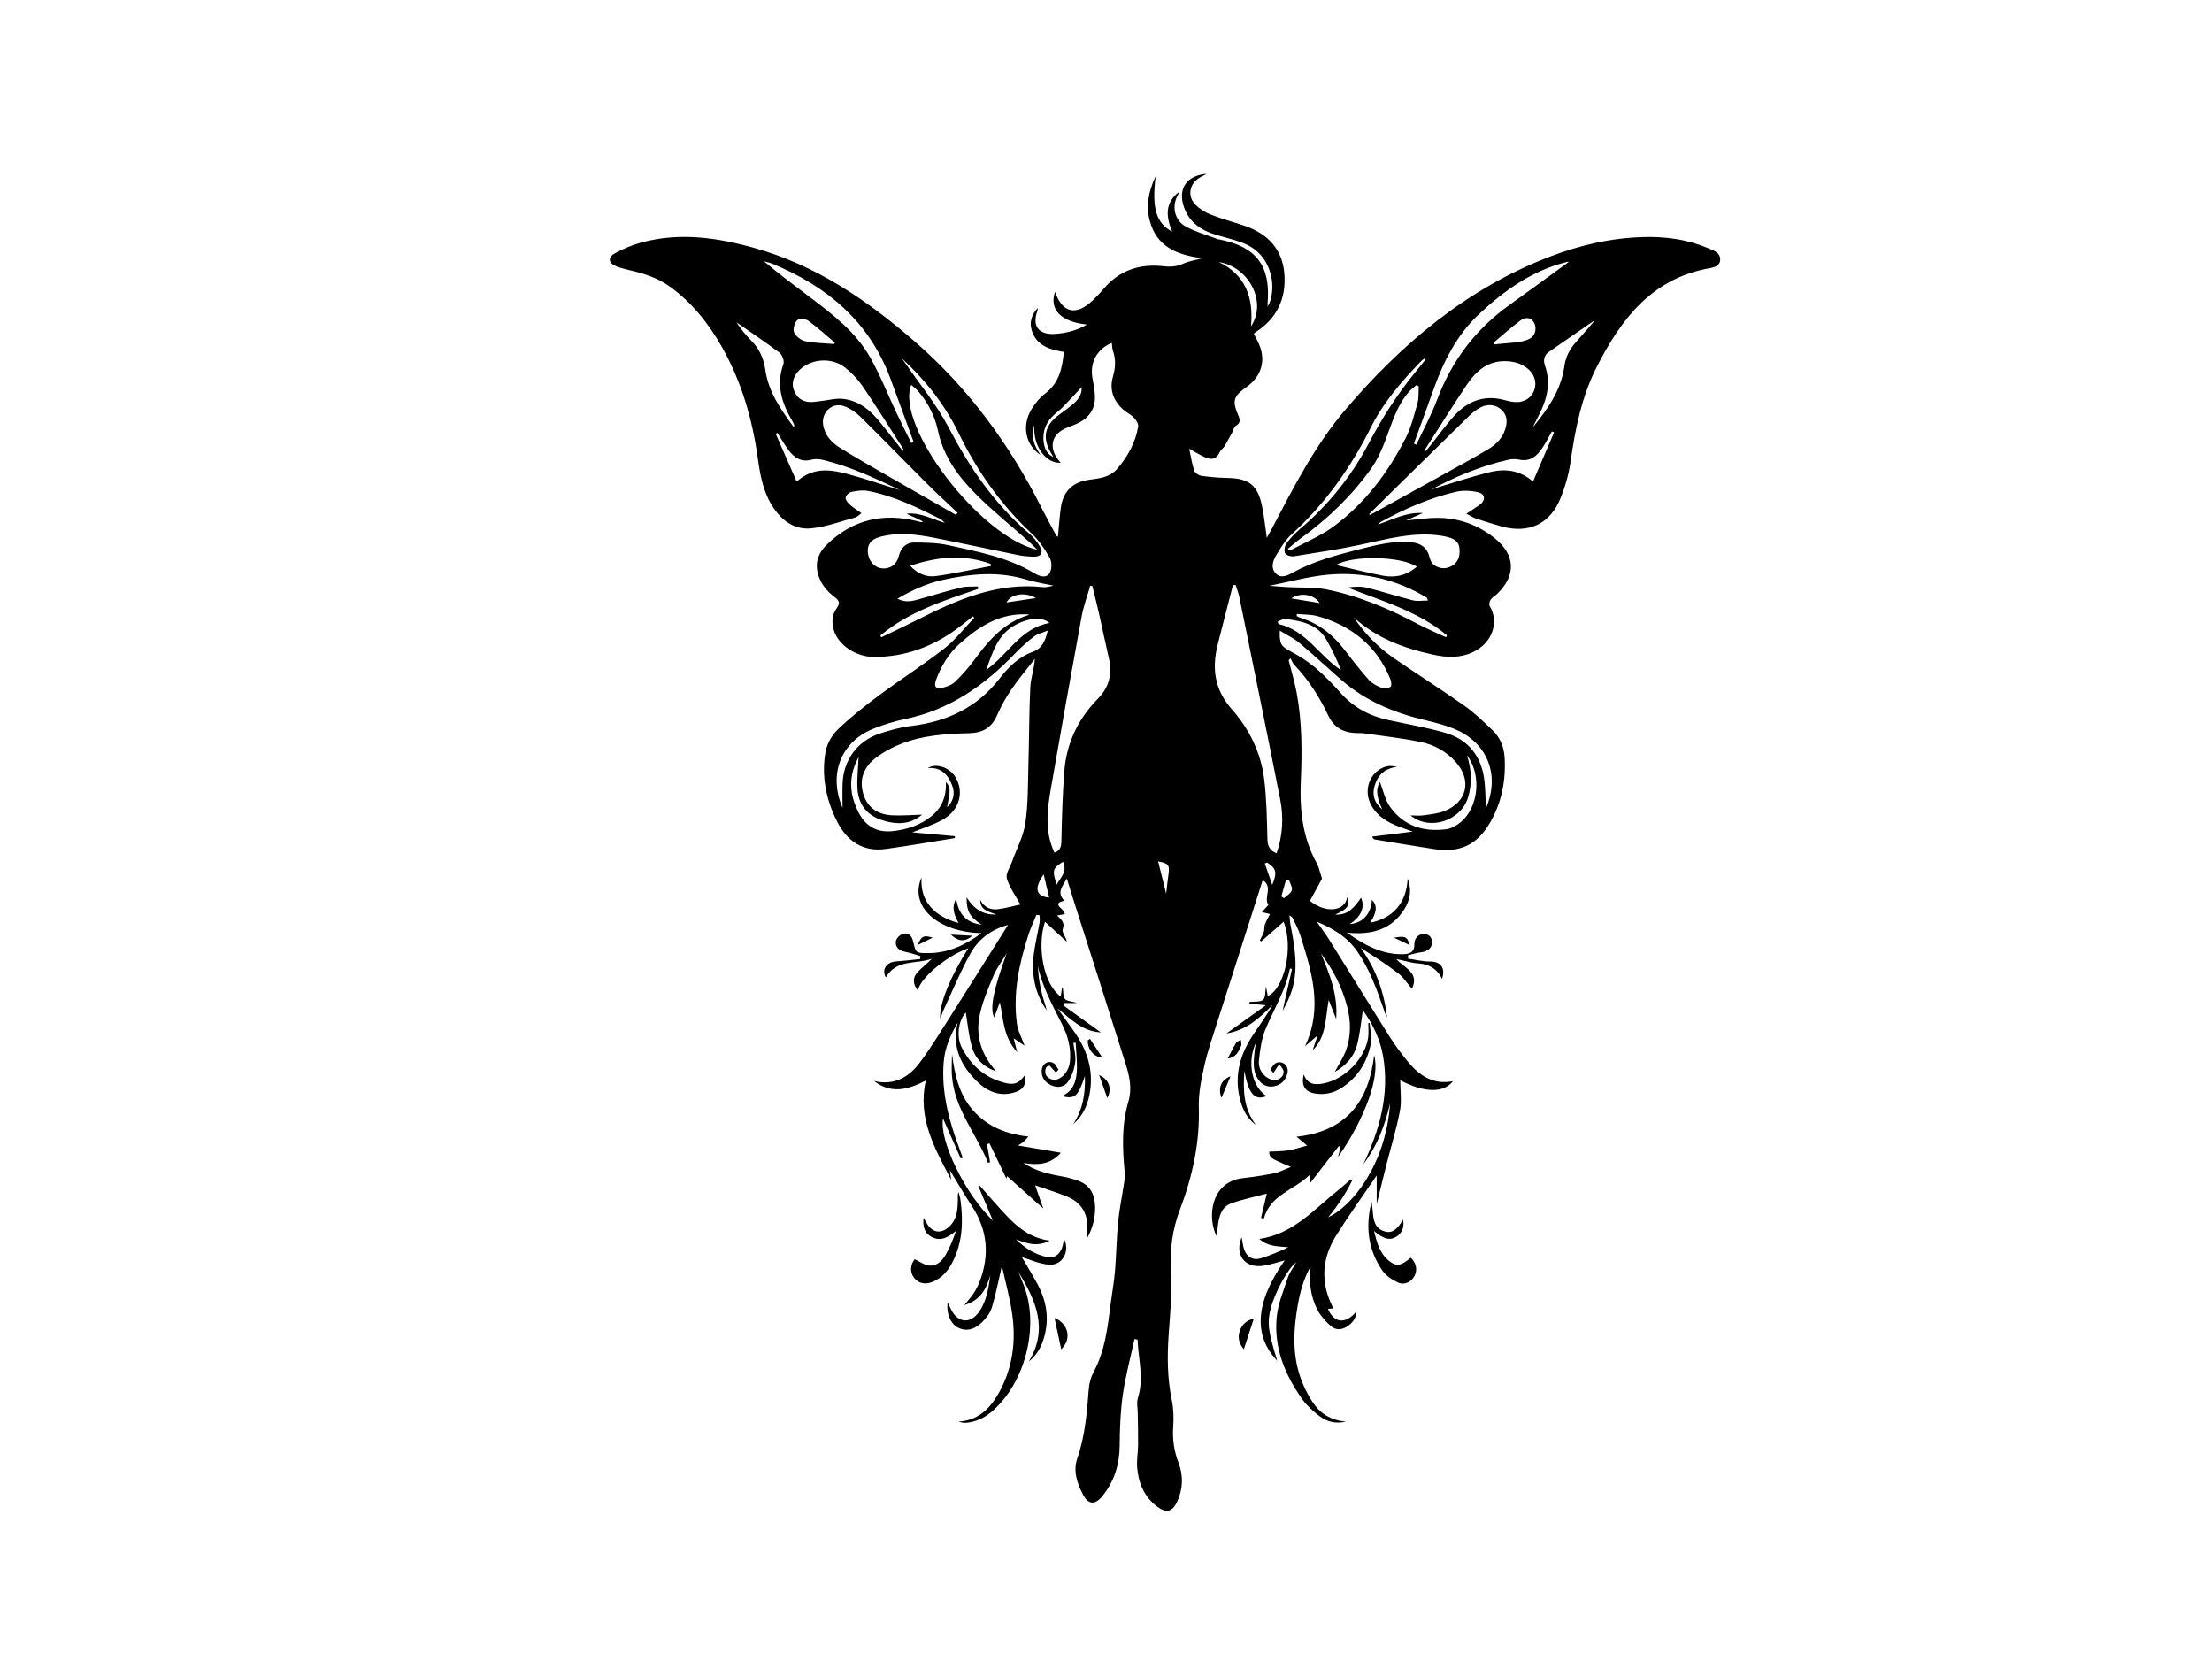 <?xml version="1.0" encoding="UTF-8"?><svg id="a" xmlns="http://www.w3.org/2000/svg" viewBox="0 0 800 600.7"><path d="M410.29,484.27c-1.44,6.69-3.24,13.32-4.21,20.07-.87,6.08-1.09,12.28-1.14,18.44-.05,6.82-1.94,12.83-6.19,18.15-2.68,3.35-5.14,3.24-7.09-.51-2.13-4.08-3.61-8.54-2.06-13,2.85-8.2,3.52-16.66,4.17-25.18,.16-2.06,.75-4.25,1.73-6.06,4.18-7.75,5.1-16.25,6.19-24.74,.5-3.94,1.23-7.85,1.56-11.8,.49-5.87,.56-11.78,1.12-17.65,.44-4.54,1.38-9.02,2.06-13.54,.21-1.37,.5-2.79,.37-4.15-.85-8.74-1.22-17.44,1.31-26,1.34-4.55,.44-8.99-.91-13.28-6.1-19.43-12.34-38.82-18.53-58.22-.9-2.83-1.77-5.67-2.84-9.11-1.57,2.87-3.8,5-.88,8.04-2.86,.52-2.7,1.54-.95,2.98,.46,.38,.69,1.03,1.19,1.81l-2.86,.54c1.41,1.43,2.97,2.47,2.01,4.96-.39,1.01,1.17,2.77,1.5,4.57-2.63-2.43-5.27-4.85-7.9-7.28-3.1,9.35-.32,22.9,5.69,27.03l.49-3.26h.26c.23,1.45,0,3.36,.83,4.23,.86,.88,2.77,.74,4.24,1.39h-4.47l-.45,.84c4.5,3.24,9.01,6.48,13.61,9.79-6.69-.34-10.88-4.87-15.69-8.72,1.82,2.53,3.62,5.08,5.46,7.6,4.74,6.49,7.47,13.56,6.42,21.75-.62,4.85-2.29,9.19-6.19,12.52,3.58-5.33,4.42-11.27,4.23-17.43-2.4,7.37-3.67,8.58-8.32,7.3,3.96-1.7,5.12-5.09,5.37-8.65,.25-3.52-.22-7.08-.38-10.63l-.84,.04c.26,2.33,.96,4.73,.67,6.99-.32,2.42-1.19,4.98-2.55,6.99-1.35,2-3.83,2.45-6.19,1.33-2.26-1.07-3.58-2.86-3.37-5.47,.17-2.22,2.16-3.57,4.11-2.61,.85,.42,1.37,1.55,1.92,2.44,.06,.1-.62,.67-.95,1.02-.62-.69-1.25-1.38-2.16-2.39-1.33-.08-1.76,1.1-1.61,2.54,.17,1.68,2.25,2.83,4.06,2.4,2.39-.56,4.48-3.31,4.81-6.36,.53-4.91-.73-9.47-2.92-13.79-3.42-6.76-7.08-13.41-8.69-20.96,.17,1.74,.25,3.5,.52,5.23,.3,1.91,.69,3.82,1.19,5.69,.47,1.75,1.13,3.45,1.52,5.22-4.33-6.2-5.61-13.14-4.65-20.52,.49-3.75,1.4-7.44,2.05-11.17,.15-.88,.02-1.81,.02-2.72l-1.14-.16c-1,2.47-2.15,4.89-2.96,7.42-3.35,10.4-5.59,21-4.09,31.99,.36,2.61,1.74,5.08,2.76,7.89-1.2-.81-2.45-1.65-3.95-2.65,.41,1.61,.77,3,1.28,5.01-5.02-5.44-4.97-11.87-6.27-18.05-.68,1.84-1.36,3.69-2.03,5.51-1.71-3.26-.26-10.12,4.5-23.17-1.62,2.69-3.59,5.24-4.79,8.11-2.01,4.85-4.16,9.78-5.1,14.89-1.35,7.31,.96,13.97,6.05,19.6-4.48-1.46-7.56-4.51-8.78-8.92-1.14-4.09-1.51-8.39-2.18-12.31-2.83,3.11-3.34,8.97-1.5,12.58,3.24,6.37,8.14,10.8,15.1,12.73,3.79,1.05,5.45,.46,7.66-2.49,.71,2.9-.22,4.9-3.12,5.91-5.24,1.83-9.89,.16-13.65-3.4-6.15-5.81-9.62-12.77-7.42-21.62-2.66,4.47-4.67,9.14-5.07,14.4-.81,10.73,1.86,20.82,5.56,30.72,.46,1.22,.89,2.45,1.33,3.68l-.7,.3c-2.16-4.88-4.32-9.76-6.41-14.48-1.44,7.89,7.82,27.12,18.03,36.94-1.81-4.31-3.54-8.43-5.27-12.54l.42-.21c3.62,4.05,7.09,8.25,10.91,12.1,3.89,3.91,8.34,7.11,14.53,7.88-4.49,2.37-8.34,1.06-12.24-.48,3.26,3.24,7,5.58,11.5,6.49,2.25,.45,4.38-1.04,5.2-3.53,.33-.99,.46-2.04,.69-3.09,2.23,4.51-.57,9.68-5.48,9.31-3.53-.27-6.96-1.91-9.79-2.74,1.57,2.7,3.76,6.23,5.72,9.88,3.16,5.89,4.21,12.15,2.46,18.68-.94,3.53-2.57,6.73-5.68,9.23,7.24-11.84,2.53-22.25-3.75-32.43,.62,1.51,1.24,3.02,1.85,4.54,5.95,14.94,.67,35.77-11.67,46.13-2.65,2.22-5.66,3.57-9.09,3.88-.89,.08-1.82-.15-2.73-.44,6.65-.36,10.93-4.22,14.07-9.51,5.59-9.44,6.89-19.74,5.18-30.41-.88-5.49-2.36-10.88-3.58-16.38-1.23,5.28-2.16,10.24-3.62,15.04-.61,2-2.09,3.93-3.64,5.41-2.31,2.22-5.16,3.52-8.45,1.95-2.79-1.33-4.43-5.07-3.91-9.18,.53,1.07,.89,1.82,1.26,2.57,2.46,4.9,7.02,5.29,10.16,.76,2.73-3.95,3.38-8.6,4.03-13.24-1.39,4.86-3.45,9.1-9.42,10.87,1.36-1.68,2.45-2.84,3.3-4.15,.86-1.32,1.63-2.74,2.2-4.2,3.71-9.62,2.97-18.77-2.78-27.49-2.84-4.31-5.41-8.8-7.92-12.92,.08,.59,.23,1.68,.46,3.48-6.02-11.56-12.25-22.33-9.18-35.92-6.49,3.38-12.63,4.91-18.7,.16,7.07,1.71,12.43-1.2,16.46-6.56,3.85-5.13,7.2-10.64,10.65-16.06,6.77-10.64,13.46-21.32,20.19-31.99,.33-.52,.65-1.04,1.14-1.82-6.1,1.63-10.68,5.14-13.52,10.19-3.65,6.5-6.48,13.45-9.64,20.22-.47,1.02-.82,2.1-1.34,3.46-.62-4.76,3.73-15.44,10.17-25.45-7.75,2.64-17.63,10.92-18.27,15.32-1.82-2.36-2.02-4.54-.14-6.63,1.56-1.73,3.5-3.1,5.17-4.9-5.6,2.08-12.83,.06-16.61,6.77-1.61-2.71,.12-5.52,3.56-5.77,2.94-.21,5.87-.58,8.81-.88l.13-1.06c-1.88-.54-3.73-1.22-5.64-1.58-2.18-.42-3.5-1.72-3.26-3.75,.13-1.04,1.49-2.43,2.56-2.73,2.02-.58,3.23,.74,3.7,2.77,.99,4.26,1.02,4.2,5.47,4.2,7.26,0,13.38-2.93,19.27-7.22-15.99-.38-26.26-9.73-21.71-20.13-.24,4.31,.74,7.84,3.35,10.75,2.59,2.9,5.93,4.58,10.05,5.71-1.53-2.84-2.71-5.46-.87-8.77,.82,5.52,3.61,8.66,9.19,9.41-4.37-3-5.42-4.82-5.42-9.92,2.66,4.16,5.86,6.42,10.73,6.21-2.8-1.11-5.8-1.49-5.79-5.28,1.43,2.8,3.81,3.74,6.64,3.34,2.63-.37,5.22-1.09,7.87-1.67-1.91-3.51-4.03-6.3-4.9-9.43-.47-1.71,1.16-4.02,1.88-6.05,1.66-4.64,4.11-9.15,4.82-13.93,1.03-6.93,.91-14.04,1.11-21.08,.28-9.34,.23-18.7,.68-28.03,.16-3.33,1.38-6.62,1.66-10.33-2.84,3.66-5.85,7.2-8.46,11.02-2.03,2.97-3.81,6.17-5.25,9.47-1.96,4.48-5.26,6.29-9.97,6.41-8.31,.21-16.63,.73-24.47,3.75-3.33,1.28-6.59,3.05-9.43,5.2-4.28,3.24-6.09,7.79-4.44,13.13,1.58,5.12,5.51,7.42,10.62,7.63,3.56,.15,7.15-.16,10.58-.26-4.34,3.77-9.52,3.68-14.82,1.87-5.3-1.81-8.22-5.79-8.53-11.31-.21-3.82,.26-7.67,.42-11.35-2.18,3.91-3.27,8.38-2.42,13.11,.44,2.47,1.38,4.94,2.55,7.17,2.56,4.86,6.73,7.09,12.25,6.47,5.17-.58,9.98-2.13,14.08-5.5,3.85-3.15,5.31-7.31,5.12-12.28,1.68,2.13,1.69,2.43,.42,9.11,2.31-2.13,3.02-4.94,1.76-8.06-1.54-3.79-4.01-6.46-8.74-6.06,2.98-1.89,7.79-.28,9.93,3.16,3.36,5.41,1.55,12.17-4.63,15.55-3.72,2.03-7.86,3.29-10.89,4.53,4.43,.4,9.92,.89,15.42,1.38l-.08,.69c-8.33,1.33-16.65,2.8-25,3.94-8.28,1.13-14.05-2.94-17.59-9.99-3.95-7.87-5.7-16.4-4.14-25.16,.52-2.92,2.35-6.06,4.51-8.14,4.62-4.44,9.7-8.44,14.86-12.27,7.78-5.78,15.98-11.01,23.62-16.97,4.02-3.14,7.22-7.35,10.79-11.07l-.5-.52c-2.1,1.64-4.15,3.35-6.32,4.91-8.78,6.29-18.53,9.77-29.38,9.77-6.66,0-12.93-4.31-14.55-9.59-.88-2.86-.73-5.69,1.04-8.1,1.29-1.76,.84-2.71-.67-3.86-3.01-2.29-5.35-5.08-6.25-8.9-.98-4.15,.5-7.46,3.41-10.27,9.31-8.98,20.29-11.49,32.71-8.36,.42,.11,.84,.22,1.27,.32,.07,.02,.16-.04,.75-.2-1.26-.61-2.16-1.09-3.09-1.5-.95-.42-1.92-.77-2.84-1.34,4.71-.54,8.79,1.79,13.77,3.33-.86-.79-1.15-1.2-1.54-1.39-8.44-4.22-16.91-8.39-26.27-10.18-1.91-.37-4.03-.03-5.97,.36-.84,.17-1.96,1.23-2.09,2.02-.12,.76,.73,1.86,1.44,2.51,1.2,1.1,2.62,1.96,4.29,3.17-.99,.7-1.55,1.35-2.22,1.53-5.26,1.42-10.48,3.39-15.84,3.95-6.48,.67-11.18-3.13-14.46-8.53-3.15-5.17-4.17-11.06-4.98-16.9-1.97-14.13-5.89-27.6-12.91-40.05-4.81-8.53-10.81-16.1-18.84-21.91-4.39-3.18-9.39-4.77-14.58-5.96-1.63-.37-3.25-.8-4.81-1.4-2.87-1.11-3.24-3.21-.54-4.7,3.04-1.69,6.36-3.06,9.72-3.96,13.75-3.7,27.29-1.75,40.71,2.01,22.18,6.21,40.62,18.73,57.81,33.64,19.66,17.06,34.64,37.52,46.23,60.65,1.66,3.31,3.46,6.55,5.21,9.81,.07,.12,.26,.18,.55,.36,.35-3.55,.58-7.04,1.05-10.49,.8-5.88,4.24-9.32,10.16-10.13,3.78-.52,7.52-.82,10.28-4.03,3.83-4.44,6.54-9.43,7.54-15.2,.17-.97-.73-2.37-1.52-3.21-1.07-1.13-2.59-1.83-3.78-2.86-3.65-3.18-5.18-7.31-3.85-11.91,.95-3.28,1.12-6.29,.02-9.47-.3-.87-.28-1.85-.41-2.81-5.18,2.05-7.91,6.9-7.06,12.32,.35,2.26,.88,4.52,.96,6.79,.17,4.49-1.91,7.79-5.93,9.8-1.33,.67-2.75,1.18-4.14,1.73-5.4,2.1-6.79,6.77-3.37,11.43,.31,.42,.67,.8,1.04,1.25-5.04,.38-10.09-5.63-9.53-13.65-1.28,4.28-.1,7.48,2.26,10.83-5.56-3.62-6.86-10.75-3.2-16.65,1.28-2.06,2.92-4.09,4.85-5.54,5.06-3.79,6.21-9.14,6.78-15.06-5.06-.83-9.84-2.21-11.59-7.71-.9-2.84-.27-5.58,2.17-8.2-.08,.63-.07,.88-.15,1.09-1.96,5.32,.32,8.53,5.94,8.32,4.4-.17,8.93-1.46,11.94-3.41-9.34-.95-13.7-5.42-11.5-11.82,2.65,7.72,7.65,8.83,13.72,3,1.34-1.28,2.63-2.62,3.82-4.04,5.73-6.83,13.18-9.2,21.79-8.21,2.55,.29,4.8,.1,7.15-.98,1.89-.86,4.03-1.17,6.83-1.93-9.31-1.14-16.69-4.24-19.1-13.73-1.35-5.32-.4-10.41,2.19-15.96-1.47,11.56,.17,16.98,5.95,20.09-2.25-5.48-2.73-10.56,2.68-14.5-.5,1.08-1.13,2.11-1.46,3.23-1.03,3.49,.16,7.46,3.69,9.4,3.65,2,7.78,3.12,11.7,4.62,.16,.06,.35,.04,.52,.07,13.35,2.63,18.55,9.53,17.39,23.12-.03,.34,0,.69,0,1.09,1.61-2.22,2.19-7.18,1.29-11-1.41-5.95-4.98-10.06-10.71-12.14-2.97-1.08-6.07-1.81-9.11-2.71-5.63-1.66-10.06-4.7-11.89-10.6-1.94-6.26,1.21-10.91,8.41-11.5-1.16,.62-1.76,.93-2.34,1.25-3.82,2.09-4.84,6.66-1.84,9.81,1.52,1.6,3.59,2.88,5.65,3.69,4.01,1.58,8.21,2.65,12.29,4.06,8.33,2.89,13.66,8.45,14.33,17.48,.66,8.87-2.72,16.01-10.34,20.93-.22,.14-.4,.34-.72,.62,.62,1.22,1.29,2.42,1.85,3.68,2.62,5.95,.94,11.73-4.5,15.58-4.74,3.35-5.26,4.96-2.93,10.36,.73,1.69,.69,2.71-.98,3.72-.63,.39-.81,1.51-1.22,2.28-.93,1.7-1.84,3.42-2.84,5.08-.42,.7-1.23,1.18-1.59,1.9-1.22,2.45-2.5,3.19-5.1,2.2-1.93-.74-3.68-1.94-6.05-3.23,.62,2.9,.99,5.48,1.8,7.91,.28,.84,1.6,1.74,2.55,1.88,3.12,.45,6.29,.73,9.45,.78,7.73,.13,10.94,2.54,12.52,10.09,.76,3.61,1.12,7.31,1.74,11.58,.75-1.35,1.32-2.33,1.84-3.34,7.83-14.94,15.52-30.03,26.5-42.93,20.45-24.02,44.12-43.95,74.01-55.42,10.85-4.16,22.1-6.76,33.76-7.09,7.91-.22,15.68,.77,23.05,3.85,2.06,.86,4.87,1.63,4.81,4.3-.06,2.77-3.05,2.94-5.04,3.34-20.1,4.05-30.9,18.44-39.51,35.28-5.54,10.83-7.88,22.54-9.57,34.48-.63,4.41-1.88,8.82-3.53,12.96-3.78,9.51-11.49,13.14-21.32,10.46-3.14-.86-6.25-1.85-9.35-2.87-1.03-.34-1.96-.98-3.46-1.75,1.88-1.26,3.33-2.19,4.73-3.19,2.3-1.63,2.17-3.95-.55-4.59-2.56-.6-5.48-.73-8.03-.14-9.57,2.24-18.52,6.19-27.14,10.89-.21,.11-.36,.33-1.02,.94,5.47-1.84,10.13-4.49,16.26-4.17-2.65,1.17-4.61,2.03-6.12,2.7,3.7-.32,7.77-1,11.84-.94,7.43,.1,14.13,2.52,20.05,7.19,7.62,6,8.14,13.45,1.15,20.24-.76,.74-1.78,1.26-2.37,2.09-.42,.6-.73,1.81-.41,2.33,3.55,5.71,1.09,13.49-6.29,16.82-4.58,2.07-9.27,1.84-14,.82-10.63-2.29-20.63-5.97-28.85-13.51,3.89,5.75,8.62,10.67,14.27,14.58,8.48,5.87,17.24,11.36,25.67,17.31,3.72,2.62,7.06,5.84,10.35,9.02,2.69,2.59,4.05,6,4.27,9.73,.49,8.29-1.02,16.19-5.18,23.43-4.72,8.21-10.98,11.16-20.36,9.71-7.13-1.1-14.25-2.3-21.38-3.46-.32-.05-.63-.23-.97-1.05,4.73-.58,9.47-1.16,14.67-1.8-1.81-.65-3.32-1.17-4.82-1.73-4.23-1.57-7.99-3.77-10.24-7.9-3.05-5.61-.27-12.51,5.71-13.99,1.15-.29,2.44-.04,3.71,.22-4.35,.47-7,2.84-8.17,6.88-.98,3.37-.01,6.21,2.77,8.48-1.47-3.36-2.79-6.7-.83-9.92,1.16,2.96,1.83,6.43,3.69,9.04,4.91,6.87,12.09,9.12,20.26,8.07,1.81-.23,3.71-1.3,5.16-2.48,6.53-5.31,7.81-17.1,2.38-24.26,1.71,5.39,1.87,10.3,.39,15.2-2.56,8.47-13.83,12.25-20.82,6.54,1.82,0,3.28,.17,4.68-.04,2.6-.39,5.32-.61,7.7-1.58,8.19-3.35,9.85-11.14,3.93-17.76-3.34-3.73-7.68-6.14-12.45-7.14-6.79-1.42-13.72-2.17-20.59-3.16-1.04-.15-2.12-.08-3.17-.12-4.52-.19-7.85-2.07-9.85-6.34-3.17-6.74-7.17-12.96-12.35-18.38-.59-.62-.87-1.54-1.29-2.33l-.68,.73c.99,3.98,2.19,7.92,2.93,11.94,1.93,10.48,1.93,21.09,1.47,31.67-.45,10.51,.61,20.61,5.85,29.96,.51,.91,.74,1.98,1.07,2.98,.28,.84,.51,1.69,.74,2.44-1.38,2.54-2.86,5.25-4.36,8.01,5.6,4.56,12.58,3.95,13.46-1.28,1.21,2.74,.11,4.39-4.34,6.24,4.79,.34,7.08-2.84,9.36-6.08,1.52,3.43-.02,6.91-4.12,9.53,4.69-.32,7.73-3.64,8.05-8.78,2.02,2.03,1.83,4.45-.63,8.29,8.36-1.59,13.17-7.34,13.56-15.95,1.54,3.88,.96,7.66-1.22,11.09-4.73,7.44-11.92,9.37-20.77,8.44,6.39,4.49,12.62,7.94,20.21,7.8,2.26-.04,4.27-.49,4.2-3.68-.05-2.28,1.86-3.87,3.71-3.65,1.75,.2,2.65,1.28,2.67,3.04,.02,2-1.48,3.27-3.82,3.57-1.63,.21-3.23,.72-4.84,1.09,0,.41,.01,.83,.02,1.24,2.67,.37,5.35,1.06,8.02,1.04,3.7-.04,5.62,2.34,4.24,6.28-1.87-3.86-4.91-5.39-8.96-5.64-2.52-.16-4.98-1.13-7.59-1.47,3.14,3.19,8.49,5.11,5.65,10.67-1.61-1.86-2.98-4.08-4.92-5.56-4.32-3.32-8.92-6.27-13.62-9.22,5.5,7.48,8.47,15.88,9.57,25.05-.24-.45-.52-.88-.72-1.36-.23-.57-.38-1.17-.59-1.75-2.49-7.17-5.05-14.28-9.43-20.61-3.56-5.13-8.49-8.24-14.7-10.8,1.73,2.48,3.2,4.41,4.48,6.46,7.29,11.67,14.48,23.39,21.82,35.02,2.02,3.2,4.29,6.26,6.7,9.18,4.14,5.01,9.12,8.4,16.25,7.03-3.28,4.35-10.4,4.21-19.04-.35,0,3.86,.56,7.6-.12,11.11-1.28,6.64-3.28,13.14-4.95,19.7-1.2,4.73-2.34,9.47-3.45,13.99v-10.36c-5.19,7.65-10.19,14.55-14.7,21.77-5.05,8.11-5.7,16.7-1.39,25.44,.11,.22,.11,.49,.19,.87l-1.72,.17c2.19,5.22,6.4,5.59,10.17,1.03,.13,2.1-1.15,4.04-3.44,5.45-1.98,1.22-4.09,1.15-5.68-.26-1.87-1.66-3.67-3.62-4.82-5.81-2.56-4.88-3.16-10.21-2.54-15.72-2.44,4.33-3.75,9.03-4.61,13.89-1.51,8.6-2.01,17.23,.76,25.66,1.09,3.3,2.69,6.54,4.59,9.45,2.65,4.05,6.53,6.6,12.05,7.06-3.26,.82-6.67,.24-9.51-1.96-2.28-1.76-4.55-3.74-6.21-6.06-6.3-8.83-10.35-18.62-9.32-29.63,.46-4.88,2.46-9.64,4.03-14.37,.65-1.97,2.01-3.71,3.07-5.58-2.9,2.01-7.63,10.56-9.24,16.65-1.35,5.12-.96,8.28,2.34,18.93-8.49-8.9-8.22-20.81,2.73-36.28-2.74,.7-5.32,1.62-7.97,1.98-6.53,.89-10.25-4.12-7.6-10.33,.32,1.62,.42,3.13,.92,4.49,.99,2.68,3.19,3.95,5.89,3.13,3.43-1.03,6.74-2.46,10.05-4.01-3.63-.38-7.3-.14-10.46-3,12.37-1.84,19.89-10.85,28.7-17.82,1.31-1.04,2.54-2.19,3.81-3.28,.12-.1,.31-.12,1.24-.48-2.53,5.32-5.5,9.61-8.87,13.74,8.43-3.9,20.82-18.71,22.4-41.26-1.97,8.43-4.84,15.67-9.68,22.06,5.88-12.4,9.52-25.2,7.13-39.07-1.07-6.2-3.78-11.7-7.3-16.62-.66,4.1-1.03,8.41-2.11,12.54-1.13,4.32-4.07,7.52-8.07,9.78,1.41-2.67,3.08-5.11,4.06-7.81,1.88-5.19,1.8-10.56,.4-15.9-1.83-6.99-5.08-13.3-9.44-19.09,3.12,7.44,6.16,14.88,5.49,23.65-.91-2.32-1.66-4.21-2.7-6.86-1.27,6.84-.83,13.37-5.79,18.14,.56-1.68,1.13-3.36,1.78-5.33-1.7,1.46-3.09,2.64-4.55,3.89,6.59-13.88,2.39-27.07-1.75-40.23-.68-2.17-1.84-4.19-2.81-6.27-.09-.19-.36-.29-1.06-.82,.14,1.42,.16,2.4,.34,3.34,1.51,7.74,2.91,15.5,.67,23.31-.79,2.75-2.09,5.35-3.5,7.88,1.13-5.04,2.26-10.07,3.39-15.11l-.74-.2c-1.53,7.85-5.73,14.58-8.77,21.8-1.5,3.56-2.05,7.62-2.43,11.52-.33,3.3,1.79,5.98,4.41,6.84,2.24,.73,4.63-.74,4.49-2.95-.05-.8-.88-1.56-1.45-2.49-.57,.6-.64,.65-.69,.72-.5,.77-.99,1.53-1.49,2.3-.38-.41-1.16-1.09-1.09-1.2,.57-.88,1.16-2.01,2.02-2.37,2.41-1.01,4.72,1.1,4.1,3.68-.6,2.51-2.2,4.24-4.79,4.74-2.5,.48-4.48-.48-5.88-2.63-2.1-3.24-1.47-6.78-1.18-10.29,.07-.76,.26-1.52,.52-3-3.44,7.22-1.51,16.1,3.77,19.48-4.28,1.76-6.59-.86-8-9.21-.52,7.1-.32,13.8,4.16,19.64-3.37-2.43-4.98-5.94-5.88-9.79-1.96-8.35,.23-15.88,4.89-22.83,2.38-3.55,4.87-7.04,7.07-10.79-4.7,4.63-9.38,9.15-16.73,10.32,4.86-3.47,9.31-6.65,14.25-10.19-2.5-.26-4.21-.43-5.93-.61l.03-.59c1.68-.2,3.79,.12,4.91-.78,.93-.75,.69-2.94,1.03-4.8,.24,1.26,.45,2.35,.66,3.45,6.11-2.76,9.36-17.71,5.72-26.87-2.72,2.4-5.4,4.75-8.07,7.11l-.54-.36c.5-1.04,1.12-2.04,1.47-3.12,.27-.83,.06-1.84,.36-2.65,.47-1.27,1.2-2.45,1.87-3.76-.69-.16-1.56-.37-2.95-.7l2.38-2.63c-1.94-2.61,1.86-6.48-2.08-8.93-5.43,16.96-10.9,33.97-16.32,50.99-1.68,5.29-3.53,10.56-4.75,15.96-1.12,4.96-2.19,10.11-2.04,15.14,.4,12.88-2.33,25.13-6.81,36.97-2.71,7.17-3.68,14.2-3.24,21.85,.45,7.8-.31,15.69-.86,23.51-.56,7.97-.48,15.83,1.15,23.7,.63,3.06,.71,6.32,.5,9.46-.31,4.5,.26,8.76,1.87,12.96,1.82,4.74,1.7,9.52-.42,14.15-1.73,3.78-4,4.34-7.33,1.8-4.59-3.49-6.66-8.4-7.15-13.94-.25-2.78,.3-5.62,.33-8.43,.04-3.84-.09-7.68-.13-11.52-.02-1.75-.47-3.64,.03-5.23,2.28-7.15,.19-14.16-.1-21.22l-1.17-.21Zm51.42-175.7c2.23-6.51,2.56-13.09,1.27-19.63-4.81-24.37-9.8-48.71-14.76-73.05-.3-1.46-.87-2.87-1.32-4.31l-.98-.03c-1.85,7.23-3.74,14.44-5.55,21.68-2.15,8.62-1.08,16.22,5.2,23.32,6.24,7.05,10.45,15.61,11.63,25.11,.9,7.24,1,14.59,1.18,21.89,.06,2.6,1.02,4.08,3.33,5.02Zm-80.36-.26c2.12-.67,2.47-2.12,2.52-4.26,.17-8.37,.42-16.76,1.05-25.1,.76-10.14,4.96-18.94,12.03-26.16,4.32-4.41,5.39-9.24,4.04-14.99-1.21-5.15-2.25-10.34-3.42-15.5-.79-3.49-1.68-6.95-2.52-10.42l-.76-.05c-1.05,3.68-2.4,7.3-3.09,11.04-3.81,20.71-7.53,41.45-11.12,62.2-1.34,7.75-2.34,15.59,1.28,23.25Zm113.77-122.37l.29,.25c.46-.22,.93-.43,1.38-.67,8.72-4.81,17.44-9.61,26.15-14.44,5.08-2.82,10.2-5.59,15.19-8.57,2.84-1.69,5.21-3.97,6.25-7.27,.81-2.58,.82-5.06-1.36-7.07-2.01-1.86-5.02-2.25-7.63-.8-1.37,.76-2.71,1.71-3.83,2.8-12.17,11.9-24.3,23.84-36.44,35.77Zm-149.49,.2l.72-.68c-3.77-3.58-7.61-7.08-11.29-10.76-7.98-7.97-15.83-16.08-23.87-23.99-1.65-1.62-3.74-3.05-5.9-3.83-4.24-1.53-8.24,2.12-7.61,6.59,.55,3.92,3.03,6.54,6.16,8.49,5.15,3.22,10.44,6.22,15.7,9.25,8.68,5,17.39,9.95,26.08,14.92Zm170.02-56.25l-.36-.34c-.44,.35-.92,.65-1.31,1.05-7.02,7.25-13.62,14.83-18.17,23.93-7.29,14.58-16.55,27.64-28.66,38.67-2.28,2.08-4,4.89-5.6,7.59-1.21,2.04-2.08,4.64-.09,6.63,1.91,1.91,4.26,.64,6.14-.39,7.66-4.21,16.01-6.37,24.37-8.49,6.06-1.54,12.13-3.07,18.5-2.45,3.48,.34,5.7,1.97,6.56,5.46,.25,1.03,.85,2.26,1.68,2.82,2.02,1.36,4.34,1.52,6.5,.19,2.41-1.48,2.91-3.86,2.59-6.47-.29-2.42-2.13-3.31-4.16-3.87-1.1-.31-2.24-.49-3.37-.63-9.58-1.21-18.69,1.35-27.92,3.33-8.08,1.73-16.27,2.95-24.43,4.24-1.02,.16-2.81-.38-3.15-1.11-.43-.94-.15-2.68,.5-3.56,1.46-1.96,3.21-3.76,5.07-5.35,10.21-8.69,18.44-18.97,24.67-30.8,4.7-8.93,10.07-17.38,16.43-25.21,1.41-1.74,2.81-3.49,4.21-5.23Zm-189.6-.38c.4,.53,.82,1.05,1.2,1.6,5.33,7.77,11.45,15.12,15.79,23.41,7.63,14.56,16.64,27.82,29.26,38.49,1.45,1.23,2.72,2.8,3.7,4.44,1.52,2.53,.52,3.99-2.5,3.85-1.76-.08-3.54-.22-5.26-.57-10.18-2.06-20.32-4.29-30.51-6.28-6.51-1.27-13.1-2.1-19.66-.25-3.23,.91-4.53,2.86-4.18,5.82,.35,3,2.51,5.3,5.19,5.52,2.87,.24,5.19-1.37,5.95-4.38,.77-3.03,2.61-5,5.68-4.98,4.11,.02,8.32,.09,12.31,.97,10.63,2.36,21.43,4.35,31,10.1,1.7,1.02,4.22,2.08,5.53,.08,.89-1.36,.93-4.13,.12-5.58-1.82-3.25-4.04-6.47-6.75-9.01-11.1-10.41-19.64-22.6-26.26-36.21-5.04-10.36-12.08-19.22-20.59-27.01Zm139.72,68.96l.28,.44c.49-.11,1.04-.11,1.47-.34,4.95-2.67,10.27-4.85,14.75-8.16,11.34-8.36,19.66-19.43,26.05-31.88,2.02-3.94,3.12-8.4,4.33-12.71,.54-1.93,.33-4.08,.46-6.13l-.85-.42c-.86,.75-1.8,1.42-2.56,2.27-4.36,4.87-6.15,10.99-8.37,16.95-1.43,3.83-3.13,7.71-5.49,11.02-7.03,9.83-15.66,18.15-25.48,25.21-1.6,1.15-3.06,2.5-4.59,3.76Zm-139.27-35.45l.37-.25c-.14-.26-.25-.54-.42-.79-4.77-7.41-9.42-14.89-14.37-22.17-1.76-2.58-4-4.98-6.46-6.91-5.11-4.01-13.07-3.14-17.06,1.53-1.65,1.93-2.34,4.16-1.46,6.63,.87,2.45,2.68,3.97,5.23,4.28,1.45,.17,2.96-.15,4.44-.3,2.69-.28,5.43-1.08,8.06-.81,6.2,.65,10.48,4.61,14.15,9.32,2.48,3.17,5,6.31,7.5,9.47Zm48.61,35.76c-.95-.94-1.85-1.93-2.84-2.81-6.38-5.67-13.06-11.02-19.09-17.03-6.52-6.5-11.98-13.8-13.96-23.22-1.08-5.12-3.45-9.8-6.82-13.88-.78-.95-1.79-1.72-2.83-2.7-5.94,14.69,24.83,54.98,45.54,59.65Zm140.13-36.02l.46,.32c.72-.88,1.44-1.76,2.15-2.64,2.75-3.45,5.3-7.08,8.29-10.3,4.93-5.31,10.98-7.48,18.22-5.41,1.18,.34,2.41,.58,3.63,.66,3,.21,5.57-1.31,6.68-3.8,1.15-2.58,.66-5.44-1.41-7.58-2.2-2.27-5.02-3.2-8.1-3.39-6.72-.42-11.18,3.33-14.62,8.44-5.25,7.81-10.22,15.8-15.31,23.72Zm22.16,129.53c5.49-12.81-.21-24.03-11.17-28.61-3.47-1.45-7.18-2.4-10.86-3.27-11.23-2.65-21.62-6.98-30.4-14.66-5.04-4.41-9.93-8.99-15.06-13.29-2.02-1.69-4.49-2.84-7.06-4.42-.16,4.98,.52,5.7,4.02,7.56,3.16,1.68,6.25,3.65,8.97,5.96,3.28,2.79,6.27,5.96,9.15,9.17,4.67,5.2,10.47,8.22,17.21,9.67,6.79,1.47,13.68,2.64,20.35,4.55,8.57,2.46,13.3,8.58,14.32,17.42,.37,3.18,.35,6.4,.53,9.91Zm-232.69-.13c0-3.27-.08-6.04,.02-8.8,.3-8.5,5.36-15.44,13.43-18.09,3.67-1.2,7.46-2.28,11.28-2.74,13.01-1.57,23.93-6.61,32.13-17.24,3.1-4.02,6.87-7.73,11.83-9.53,3.49-1.26,4.59-3.89,5.55-7.75-2.03,.85-3.73,1.2-4.97,2.15-2.44,1.87-4.76,3.93-6.88,6.15-11.02,11.53-23.61,20.32-39.55,23.66-4.12,.87-8.23,2.09-12.11,3.72-10.99,4.6-16.05,15.99-10.72,28.46Zm218.28-61.73l.32-.67c-10.47-8.78-23.46-12.4-35.93-17.3,2.37-.33,4.68-.51,6.83,.02,5.64,1.39,11.17,3.19,16.8,4.61,1.64,.41,3.47,.06,5.43,.06-.29-.72-.31-.96-.43-1.03-11.15-6.74-23.32-9.52-36.2-8.26-6.7,.65-13.29,2.5-20.69,3.95,2.57,.2,4.52,.39,6.47,.5,4.74,.26,9.6-.07,14.21,.85,11.74,2.34,22.67,7.02,33.23,12.62,3.23,1.71,6.63,3.11,9.96,4.66Zm44.46-135.76c-.31,.02-.57,0-.82,.07-12.45,3.08-22.51,10.24-31.69,18.81-8.21,7.67-13,17.43-16.69,27.84-2.25,6.36-4.59,12.68-6.9,19.02l.88,.39c2.52-5.38,5.4-10.63,7.48-16.18,5.3-14.14,13.95-25.59,26.22-34.36,7.16-5.12,14.26-10.33,21.51-15.59Zm-249.04,135.13l.31,.67c4.24-2.05,8.5-4.05,12.7-6.17,14.43-7.29,29.04-13.83,45.86-11.98,1.22,.13,2.5-.33,3.78-.53-3.48-.76-6.78-1.26-9.93-2.22-10.15-3.09-20.15-2.1-30.31,.16-5.78,1.29-10.88,3.67-16.26,6.75,3.11,1.67,5.71,.79,8.3,.07,4.92-1.38,9.8-2.9,14.76-4.11,1.93-.47,4.02-.27,6.03-.38l.16,.88c-12.48,4.25-25.09,8.21-35.41,16.86Zm11.16-69.58l.82-.48c-2.81-7.67-5.57-15.35-8.42-23-7.66-20.55-22.95-33.27-42.68-41.39-.95-.39-1.99-.58-2.99-.87,5.43,4.63,11.02,8.75,16.57,12.94,8.32,6.29,16.69,12.67,21.9,21.93,3.62,6.42,6.33,13.34,9.49,20.01,1.72,3.64,3.53,7.23,5.31,10.84Zm139.5,61.79l-.13,.76c.62,.28,1.22,.62,1.86,.82,6.57,2.07,11.53,6.24,15.65,11.64,2.77,3.64,5.6,7.26,8.65,10.66,1.17,1.31,2.96,2.2,4.64,2.85,.92,.36,2.38,.13,3.2-.43,.42-.29,.22-1.97-.14-2.84-4.92-11.93-13.97-19.2-26.2-22.64-2.4-.67-5.01-.57-7.53-.82Zm-96.8,.31c-.24-.06-.48-.16-.73-.17-.62-.03-1.23-.03-1.85-.02-9.14,.18-16.22,4.89-22.66,10.68-3.91,3.51-6.62,8-8.46,12.93-.93,2.48-.23,3.45,2.33,2.93,1.65-.33,3.46-1.09,4.64-2.24,2.57-2.51,4.97-5.24,7.09-8.14,5.15-7.01,10.75-13.35,19.64-15.98Zm204.27-106.14l-.2-.1c-5.4,3.72-10.8,7.43-16.18,11.17-1.78,1.24-2.05,3.11-1.4,4.97,2.28,6.53,.64,12.5-2.4,18.3-.72,1.37-1.4,2.75-2.09,4.12,5.43-6.61,10.31-13.52,11.5-22.19,.49-3.51,1.97-6.31,4.29-8.85,2.22-2.42,4.32-4.95,6.48-7.44Zm-289.46,38.31c.1-.48,.2-.68,.15-.8-.19-.49-.4-.98-.67-1.43-3.81-6.44-5.97-13.07-3.23-20.61,.4-1.1-.43-3.37-1.43-4.13-5.06-3.83-10.36-7.35-15.58-10.97,1.58,2.27,3.24,4.52,5.22,6.45,3.1,3.04,4.65,6.59,5.27,10.89,1.14,7.86,5.57,14.18,10.27,20.6Zm230.29,22.7c.64-.24,1.26-.53,1.91-.73,6.31-1.9,12.56-3.98,18.94-5.6,5.52-1.4,11.01-1.22,16.21,3.28,2.7-6.31,5.17-12.05,7.63-17.79l-.79-.35c-1.13,1.98-2.17,4.02-3.42,5.92-2,3.04-4.5,5.17-8.58,4.26-1.17-.26-2.5-.22-3.68,.05-9.93,2.24-19.26,6.1-28.23,10.95Zm-191.76,.09c-8.98-4.29-18.05-8.57-27.87-10.95-1.34-.33-2.89-.46-4.2-.11-3.81,1.03-6.33-.74-8.4-3.52-1.45-1.96-2.66-4.1-3.98-6.16l-.63,.28c2.47,5.62,4.93,11.25,7.6,17.33,5.99-5.33,12.25-4.39,18.39-2.75,6.43,1.71,12.73,3.9,19.08,5.88Zm3.57,27.3c2.76,3.03,5.98,4.17,9.19,3.75,6.72-.89,13.36-2.41,20.04-3.67l-.15-.76c-9.62-3.52-19.12-2.65-29.07,.69Zm183.24,.34c-5.75-3.84-23.27-4.18-29.22-.61,5.87,1.36,11.38,2.83,16.98,3.87,4.36,.81,8.5-.05,12.25-3.26Zm-50.29,19.8l.2,.92c10,2.22,14.71,11.47,22.65,16.69-1.46-3.81-3.23-7.39-5.18-10.87-3.24-5.77-9-6.87-14.83-7.64-.89-.12-1.89,.58-2.84,.9Zm-105.42,17.51c7.82-5.46,12.31-15.08,22.85-16.96-2.32-2.11-7.03-2.05-12.12,.59-6.54,3.4-8.5,10.01-10.73,16.38Zm183.42-118.26l.38,.53c2.94-.27,5.9-.46,8.83-.86,1.37-.18,2.79-.57,3.99-1.23,2-1.08,2.56-3.77,1.44-5.78-.97-1.76-2.87-2.24-5.01-.65-3.35,2.48-6.44,5.3-9.64,7.98Zm-238.5,.42l.29-.5c-3.2-2.68-6.28-5.51-9.65-7.95-.95-.68-3.37-.8-3.98-.14-.94,1.02-1.61,3.26-1.09,4.4,.64,1.41,2.47,2.84,4.02,3.17,3.39,.71,6.93,.72,10.41,1.02Zm139.17-29.65c9.63,4.65,12.61,12.77,11.65,23.26,5.86-8.78-.7-21.48-11.65-23.26Zm-49.66,45.29c-2.09,2.23-4.34,4.7-6.68,7.09-1.29,1.31-2.85,2.37-4.09,3.72-2.33,2.51-3.34,5.54-2.92,8.98,.34,2.79,1.58,4.68,3.51,5.42-.29-.48-.56-.94-.83-1.39-3.26-5.5-2.35-9.97,2.77-13.77,1.9-1.41,3.87-2.77,5.63-4.35,1.84-1.64,2.89-3.74,2.62-5.7Zm30.62,183.15c.31-2.69,.51-4.79,.82-6.88,.51-3.5,.09-4.09-3.73-4.82,.93,3.75,1.86,7.47,2.91,11.7Zm-44.31-7c-3.49,5.06-2.89,7.91,2,8.41-.65-2.74-1.25-5.27-2-8.41Zm6.99-4.55c-3.78,2.41-3.97,3.07-2.27,8.25,1.48-2.66,3.95-4.73,2.27-8.25Zm92.84-93.56c-2.18-3.3-7.18-3.87-10.24-1.68,3.56,.59,6.9,1.14,10.24,1.68Zm-102.6-1.81c-3.98-2.27-9.04-1.55-10.65,1.6l10.65-1.6Zm83.61,95.65l-.86,.33c.85,2.44,1.7,4.88,2.69,7.73,1.86-4.48,1.46-5.94-1.83-8.06Zm7.89,6.23l-1.1,.11c-.56,1.98-1.11,3.95-1.67,5.93l.96,.62c.99-.94,2.5-1.73,2.82-2.86,.31-1.08-.62-2.51-1.01-3.79Z"/><path d="M483.92,418.4l.87-3.53-.6-.44c-3.44,4.46-6.89,8.92-10.27,13.29-.05-.56-.14-1.47-.28-2.85-5.6,5.53-14.32,7.15-16.59,15.92l-.98-.44c.66-2.74,1.32-5.49,2.1-8.73-4.36,1.18-8.84,2.06-13.07,3.63-3.45,1.28-4.2,4.74-4.65,8.06-.16,1.2-.2,2.41-.32,3.96-3.65-6.78-2.33-19.88,9.26-21.22,3.85-.45,7.69-1.02,11.49-1.79,1.85-.38,3.58-1.34,5.99-2.28-2.06-.89-3.54-1.45-4.95-2.16-1.36-.68-3.02-1.2-2.88-3.37,2.37-.14,4.66-.11,6.88-.46,2.21-.35,4.36-1.09,6.81-1.74-1.34-1.12-2.29-1.92-3.82-3.2,17.97-1.92,26.09-12.63,28.07-29.44,2.19,7.54-3.13,22.56-13.05,36.79Z"/><path d="M374.36,428.61c1.02,2.9,1.87,5.33,2.96,8.41-4.86-4.35-9.1-8.14-13.35-11.93l.44-.56-.42,1.69c-2.06-4.29-4.1-8.54-6.14-12.79l-.89,.34c.37,2.18,.74,4.35,1.11,6.53l-.75,.18c-4.22-10.59-12.25-19.58-13.05-31.61-.17-2.54-.02-5.1,.04-7.7,.97,7.41,2.5,14.62,7.67,20.43,5.21,5.84,11.94,8.52,19.92,9.39-.62,.71-1,1.25-1.48,1.68-.44,.4-.98,.7-2.2,1.56,5.44,.92,10.15,1.72,15.46,2.62-3.97,4.48-8.6,4.48-13.53,3.7,3.83,2.56,8.09,3.79,12.55,4.59,2.5,.45,5.03,.99,7.4,1.89,3.6,1.37,5.56,4.15,5.89,8.05,.38,4.41-.59,8.55-2.77,12.62,0-1.39-.01-2.77,0-4.16,.05-5.31-2.59-8.91-7.35-10.86-3.64-1.5-7.43-2.63-11.54-4.06Z"/><path d="M334.01,440.38c.74,1.26,1.06,1.87,1.45,2.45,2.04,3,4.88,3.32,7.64,.9,3.14-2.75,3.27-6.47,3.32-10.21,0-.78-.12-1.56,.25-2.45,.25,1.01,.59,2.02,.72,3.05,1.03,7.75,.7,15.33-2.99,22.44-1.58,3.04-3.77,5.56-7.01,6.94-2.81,1.19-5.33,.59-6.88-1.54-1.5-2.05-1.29-4.6,.29-6.6,1.83,.84,3.49,2.13,5.26,2.29,2.67,.24,4.66-1.63,5.92-3.84,1.54-2.71,2.74-5.61,3.77-8.72-2.81,2.3-5.59,4.07-9.06,2.07-2.27-1.31-3.03-3.51-2.68-6.78Z"/><path d="M496.05,434.58c.15,1.19,.36,2.38,.44,3.58,.2,3.13,.77,6.07,4.28,7.13,2.59,.78,4.35-.43,6.68-4.23,.51,2.7-.39,4.93-2.51,6.2-2.26,1.36-4.55,.83-7.99-2.11,1.04,4.35,2.1,8.16,5.44,10.83,2.64,2.11,4.31,1.82,7.81-1.18,1.97,1.76,2.53,4.4,1.39,6.56-1.17,2.22-3.61,3.51-6.03,2.4-2.13-.98-4.37-2.5-5.67-4.39-5.15-7.53-6.12-15.93-3.85-24.79Z"/><path d="M495.34,369.91c.18,2.54,.92,5.2,.43,7.6-1.34,6.6-4.73,12.08-10.51,15.84-2.92,1.9-6.13,2.63-9.58,2.09-3.69-.57-5.16-2.89-4.15-6.89,1.38,3.72,4.1,3.82,7.15,3.23,7.66-1.48,15.05-9,16.14-16.65,.24-1.69,.04-3.44,.04-5.16l.48-.07Z"/><path d="M453.47,476.8c-1.27,3.92-2.42,7.44-3.61,11.09-1.63-1.89-2.31-4.02-1.53-6.44,.77-2.37,2.36-3.96,5.14-4.66Z"/><path d="M381.38,476.56c5.12,2.19,6.29,7.67,2.42,11.36-.8-3.74-1.59-7.45-2.42-11.36Z"/><path d="M444.01,382.78c1.02-1.95,1.91-3.81,2.97-5.56,.34-.56,1.15-.84,1.75-1.25,.06,.75,.4,1.63,.14,2.24-.92,2.16-2.02,4.27-4.87,4.57Z"/><path d="M394.22,375.67c1.46,2.23,2.93,4.46,4.4,6.7-2.85,.04-5.37-2.94-5.19-6.17l.79-.53Z"/><path d="M397.52,388.76c3.52,1.48,4.78,4.85,2.95,8.29-.99-2.78-1.96-5.52-2.95-8.29Z"/><path d="M441.77,396.99c-1.35-3.66-.12-6.51,3.27-7.8-1.08,2.58-2.12,5.06-3.27,7.8Z"/><path d="M343.89,337.96c2.89,.16,5.32,.29,7.76,.42-2.56,2.24-4.95,2.23-7.76-.42Z"/><path d="M504.16,339.08c4.12-.71,4.76-.36,5.7,2.71-1.78-.85-3.41-1.62-5.7-2.71Z"/><path d="M331.94,341.71c1.27-3.22,2.08-3.63,5.37-2.64-1.83,.9-3.5,1.72-5.37,2.64Z"/></svg>
